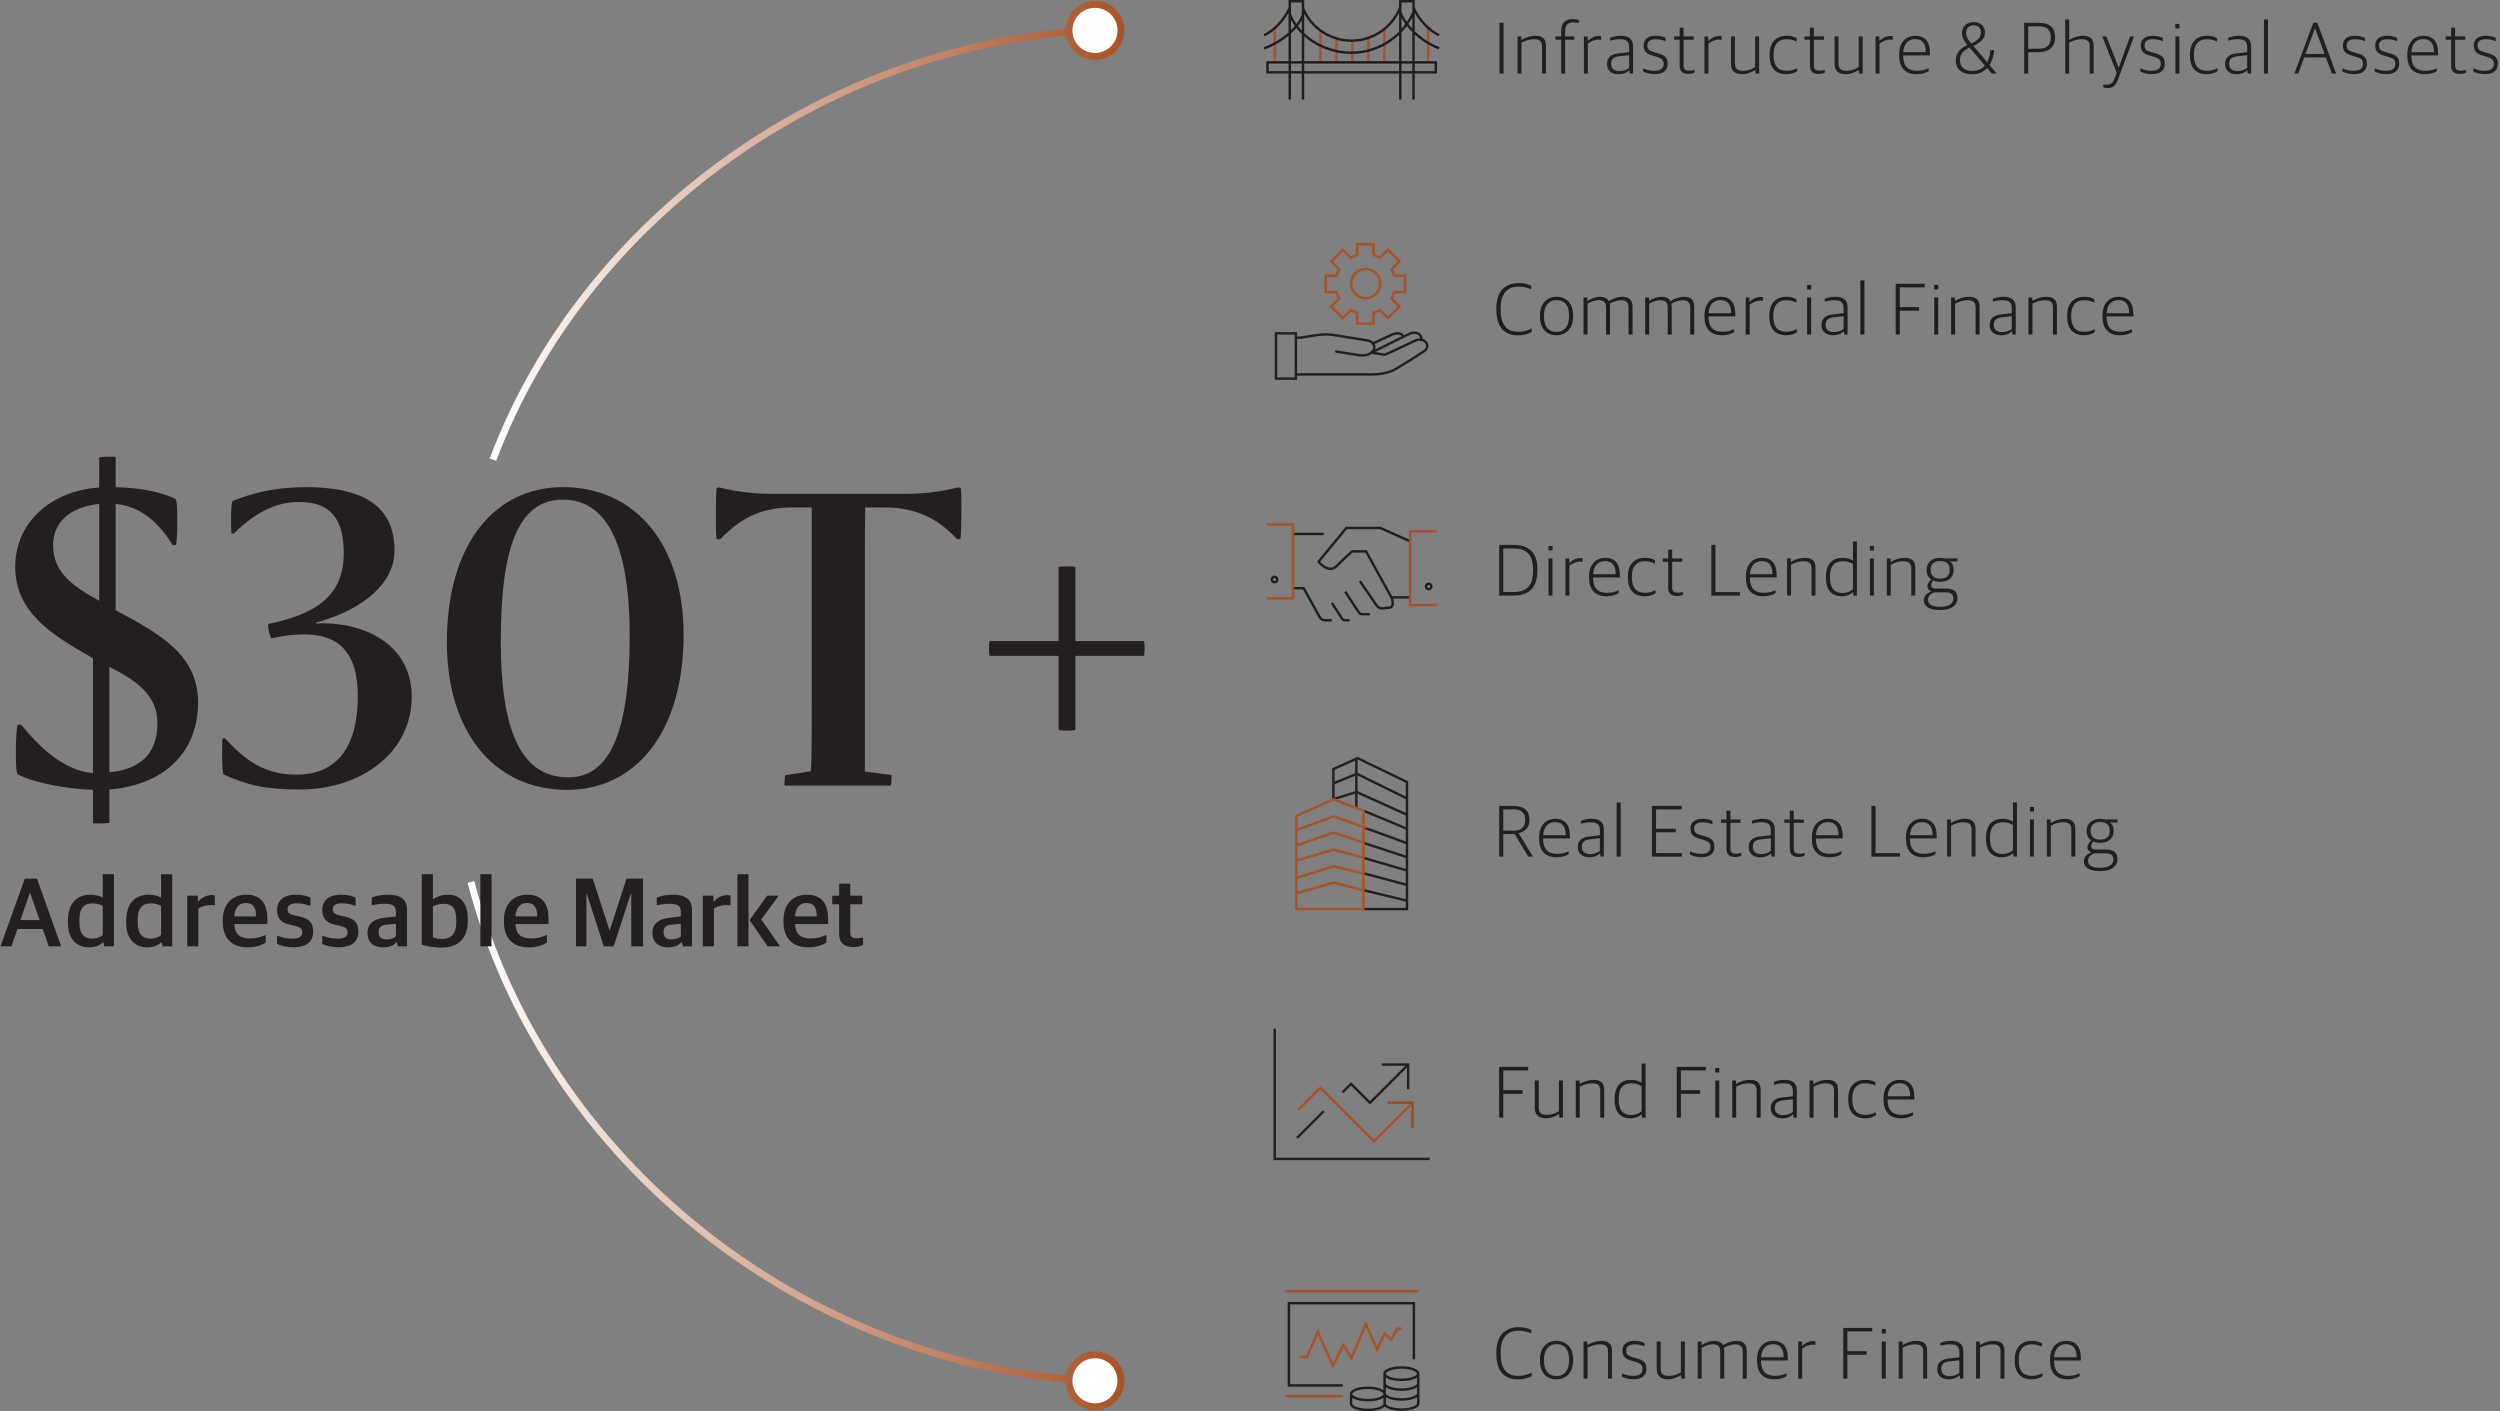 <?xml version="1.0" encoding="UTF-8"?><svg id="Layer_5" xmlns="http://www.w3.org/2000/svg" xmlns:xlink="http://www.w3.org/1999/xlink" viewBox="0 0 1024 578"><rect x="0" y="0" width="1024" height="578" fill="#808080" stroke="none"/><defs><style>.cls-1{fill:url(#linear-gradient-2);}.cls-2,.cls-3,.cls-4,.cls-5,.cls-6,.cls-7,.cls-8,.cls-9{stroke-miterlimit:10;}.cls-2,.cls-3,.cls-4,.cls-5,.cls-6,.cls-7,.cls-8,.cls-9,.cls-10{fill:none;}.cls-2,.cls-6,.cls-9{stroke-linecap:square;}.cls-2,.cls-7{stroke:#a95227;}.cls-11{fill:#fff;}.cls-12{fill:url(#linear-gradient-4);}.cls-3{stroke:url(#linear-gradient-3);}.cls-3,.cls-5{stroke-width:2.83px;}.cls-13{fill:#231f20;}.cls-14{fill:#1f1d1d;}.cls-4{stroke:#1f1d1d;}.cls-5{stroke:url(#linear-gradient);}.cls-6{stroke:#924f2a;}.cls-8,.cls-9,.cls-10{stroke:#231f20;}.cls-10{stroke-linecap:round;stroke-linejoin:round;}</style><linearGradient id="linear-gradient" x1="191.51" y1="463.96" x2="460.57" y2="463.96" gradientUnits="userSpaceOnUse"><stop offset="0" stop-color="#fff"/><stop offset="1" stop-color="#a95227"/></linearGradient><linearGradient id="linear-gradient-2" x1="191.51" y1="565.55" x2="460.57" y2="565.55" xlink:href="#linear-gradient"/><linearGradient id="linear-gradient-3" x1="200.58" y1="99.88" x2="460.57" y2="99.88" gradientUnits="userSpaceOnUse"><stop offset="0" stop-color="#fff"/><stop offset="1" stop-color="#a95227"/></linearGradient><linearGradient id="linear-gradient-4" x1="200.58" y1="12.47" x2="460.57" y2="12.47" xlink:href="#linear-gradient-3"/></defs><path class="cls-5" d="M449.11,565.6c-118.82-5.17-226.54-90.15-256.22-204.35"/><path class="cls-11" d="M448.76,554.92c5.88.14,10.54,5.02,10.39,10.9-.14,5.88-5.02,10.54-10.9,10.39-5.88-.14-10.53-5.02-10.39-10.9s5.02-10.53,10.9-10.39Z"/><path class="cls-1" d="M448.79,553.5c-6.65-.16-12.19,5.13-12.35,11.78-.16,6.65,5.13,12.19,11.78,12.35,6.65.16,12.19-5.13,12.35-11.78.16-6.65-5.13-12.19-11.78-12.35-6.65-.16,6.65.16,0,0ZM448.28,574.8c-5.09-.12-9.13-4.36-9.01-9.45.12-5.09,4.36-9.13,9.45-9.01,5.09.12,9.13,4.36,9.01,9.45-.12,5.09-4.36,9.13-9.45,9.01-5.09-.12,5.09.12,0,0Z"/><path class="cls-3" d="M201.91,188.28C239.42,88.66,340.29,17.12,449.1,12.4"/><path class="cls-11" d="M448.77,23.1c5.88-.15,10.53-5.03,10.38-10.91-.15-5.88-5.03-10.53-10.91-10.38-5.88.15-10.53,5.03-10.38,10.91s5.03,10.53,10.91,10.38Z"/><path class="cls-12" d="M448.8,24.51c-6.65.17-12.2-5.11-12.37-11.76-.17-6.65,5.11-12.2,11.76-12.37,6.65-.17,12.2,5.11,12.37,11.76.17,6.65-5.11,12.2-11.76,12.37-6.65.17,6.65-.17,0,0ZM448.27,3.22c-5.09.13-9.13,4.37-9,9.46.13,5.09,4.37,9.13,9.46,9,5.09-.13,9.13-4.37,9-9.46-.13-5.09-4.37-9.13-9.46-9-5.09.13,5.09-.13,0,0Z"/><path class="cls-13" d="M38.08,337.13v-13.6c-9.44-.32-23.68-2.56-30.88-6.4-1.12-.64-.8-20.32.16-20.32h1.28c8,9.92,18.24,19.04,29.44,19.84v-47.04l-.8-.48c-16.8-9.44-31.04-18.72-31.04-36.96s14.72-31.2,34.4-32.48v-12.32c0-.32,6.72-.48,6.72-.16v12.32c10.72.32,18.24,1.92,24.48,4.8,1.28.64.8,18.88.16,18.88h-1.28c-5.28-8.32-12.16-15.68-23.36-16.8v43.52c17.44,9.44,33.76,17.92,33.76,37.76,0,20.96-14.4,33.92-36.32,35.68v13.6c0,.32-6.72.48-6.72.16ZM40.64,246.09v-39.68c-9.6.96-18.88,5.76-18.88,16.96s8.16,16.8,18.88,22.72ZM44.8,273.13v43.2c11.68-1.12,19.68-6.72,19.68-20.16,0-12-9.44-17.76-19.68-23.04Z"/><path class="cls-13" d="M91.68,317.29c-.96-.32-.8-14.88-.48-14.88h.96c8.96,9.92,17.12,14.88,29.28,14.88,17.44,0,25.12-12.48,25.12-32.16,0-18.4-8.32-25.28-21.92-25.28-2.24,0-4.8.16-7.2.48-2.4.32-4.48.8-6.24,1.12-.48.16-1.92-5.76-1.12-5.92,19.36-4,30.72-11.52,30.72-28.96,0-14.24-5.6-20.96-18.24-20.96-10.24,0-18.4,4.8-26.88,12.96h-.8c-.32,0-.48-13.12.48-13.44,7.68-3.04,17.28-5.6,29.76-5.6,20.32,0,36.48,5.6,36.48,25.92,0,12.96-12,24-32.16,29.6v.32c18.4-.96,39.2,7.68,39.2,30.08s-20.16,37.92-45.76,37.92c-15.36,0-21.92-2.08-31.2-6.08Z"/><path class="cls-13" d="M183.04,263.05c0-40.16,19.52-63.52,47.52-63.52,29.76,0,49.44,23.52,49.44,60.48,0,40.16-19.84,63.52-47.68,63.52-29.76,0-49.28-23.52-49.28-60.48ZM257.92,260.33c0-35.36-8.48-55.68-27.36-55.68s-25.44,21.12-25.44,58.08,8.48,55.68,27.68,55.68c18.08,0,25.12-21.12,25.12-58.08Z"/><path class="cls-13" d="M321.76,317.45c3.52-.48,7.04-.96,10.4-1.6.32-6.24.32-18.24.32-25.12v-82.88h-7.84c-13.44,0-21.6,4.8-29.44,12.8-.32.32-1.76.32-1.76,0-.32-3.04-.32-19.68.16-20.8,0-.16.96-.16,1.12-.16,4.32,1.12,12.64,2.56,19.84,2.56h57.92c7.36,0,15.52-1.44,19.84-2.56.16,0,1.12,0,1.12.16.64,1.12.32,17.76,0,20.8,0,.32-1.44.32-1.6,0-7.2-7.68-16-12.8-29.44-12.8h-8c-.16,6.4-.16,13.92-.16,21.92v86.24c4.32.48,7.2.96,10.88,1.44.16,0,0,4.32-.32,4.32h-43.36c-.32,0,0-4.32.32-4.32Z"/><path class="cls-13" d="M433.6,298.89v-30.24h-28.16c-.48,0-.48-6.08,0-6.08h28.16v-30.24c0-.48,6.88-.48,6.88,0v30.24h28c.48,0,.48,6.08,0,6.08h-28v30.24c0,.48-6.88.48-6.88,0Z"/><path class="cls-13" d="M10.16,359.91h5l9.88,27.72h-5.04l-2.52-7.12H7.16l-2.48,7.12H.2l9.96-27.72ZM8.36,376.87h7.88l-3.92-11.16h-.12l-3.84,11.16Z"/><path class="cls-13" d="M27.8,377.87v-.52c0-7.64,3.88-10.88,9.28-10.88,2.44,0,4.04.64,5,1.2v-9.6h4.6v29.55h-3.92l-.4-1.64h-.2c-1.24,1.24-3.2,2.04-5.88,2.04-4.12,0-8.48-2.6-8.48-10.16ZM42.08,383.03v-11.92c-.76-.64-2.4-1.08-4.24-1.08-3.32,0-5.32,1.72-5.32,6.84v.8c0,5.24,2.16,6.8,5.36,6.8,1.96,0,3.4-.8,4.2-1.44Z"/><path class="cls-13" d="M51.68,377.87v-.52c0-7.64,3.88-10.88,9.28-10.88,2.44,0,4.04.64,5,1.2v-9.6h4.6v29.55h-3.92l-.4-1.64h-.2c-1.24,1.24-3.2,2.04-5.88,2.04-4.12,0-8.48-2.6-8.48-10.16ZM65.96,383.03v-11.92c-.76-.64-2.4-1.08-4.24-1.08-3.32,0-5.32,1.72-5.32,6.84v.8c0,5.24,2.16,6.8,5.36,6.8,1.96,0,3.4-.8,4.2-1.44Z"/><path class="cls-13" d="M76.68,366.87h4.36v2.36h.2c1.16-1.44,3.28-2.6,5.48-2.6.52,0,1.08.08,1.28.2v4c-.52-.08-1.2-.12-1.64-.12-1.92,0-3.76.56-5.12,1.4v15.52h-4.56v-20.76Z"/><path class="cls-13" d="M91.24,377.51v-.56c0-7,4.24-10.48,9.52-10.48,6.08,0,8.76,3.48,8.76,10.08v1.96h-13.56c.28,4.4,2.52,5.88,6.48,5.88,2.68,0,4.56-.6,6.4-1.48v3.16c-1.36.92-3.8,1.96-7.32,1.96-6.84,0-10.28-3.92-10.28-10.52ZM95.96,375.35h8.92c0-3.96-1.44-5.48-4.24-5.48-2.08,0-4.36,1.16-4.68,5.48Z"/><path class="cls-13" d="M113.48,386.59v-3.4c1.72.68,3.32,1.28,6.2,1.28s4.16-.92,4.16-2.52-.8-2.2-3.08-2.72l-1.96-.44c-3.2-.72-5.32-2.28-5.32-6s2.44-6.32,7.68-6.32c2.84,0,4.64.56,5.96,1.2v3.4c-1.16-.48-3.24-1.08-5.56-1.08-2.48,0-3.76.8-3.76,2.4s.84,2.08,2.84,2.56l1.96.44c4.08.92,5.68,2.52,5.68,6.2,0,4.24-2.92,6.4-7.92,6.4-2.72,0-5.16-.48-6.88-1.4Z"/><path class="cls-13" d="M132,386.59v-3.4c1.72.68,3.32,1.28,6.2,1.28s4.16-.92,4.16-2.52-.8-2.2-3.08-2.72l-1.96-.44c-3.2-.72-5.32-2.28-5.32-6s2.44-6.32,7.68-6.32c2.84,0,4.64.56,5.96,1.2v3.4c-1.16-.48-3.24-1.08-5.56-1.08-2.48,0-3.76.8-3.76,2.4s.84,2.08,2.84,2.56l1.96.44c4.08.92,5.68,2.52,5.68,6.2,0,4.24-2.92,6.4-7.92,6.4-2.72,0-5.16-.48-6.88-1.4Z"/><path class="cls-13" d="M150.52,382.11c0-3.8,2.56-5.6,6.68-6.16l4.96-.6v-1.64c0-2.84-1.28-3.52-4.8-3.52-2,0-3.8.32-5.08.6v-3.16c1.92-.76,4.16-1.16,6.88-1.16,4.76,0,7.56,1.88,7.56,6.2v14.96h-3.76l-.4-1.68h-.24c-.96,1.2-2.64,2.08-5.36,2.08-3.76,0-6.44-1.92-6.44-5.92ZM162.16,383.55v-5.2l-3.92.4c-2.12.2-3.16,1.04-3.16,3.12s1.32,2.92,3.24,2.92c1.56,0,3.08-.52,3.84-1.24Z"/><path class="cls-13" d="M172.76,386.91v-28.83h4.56v10.16h.2c1.52-1.04,3.4-1.76,6.16-1.76,3.88,0,7.92,2.36,7.92,10.04v.56c0,7.28-3.72,11.04-10.76,11.04-2.76,0-6.16-.48-8.08-1.2ZM186.88,377.71v-.8c0-5.12-1.72-6.72-5.36-6.72-1.72,0-3.36.64-4.2,1.04v12.76c.8.28,2,.6,3.8.6,3.08,0,5.76-1.44,5.76-6.88Z"/><path class="cls-13" d="M196.76,358.07h4.56v29.55h-4.56v-29.55Z"/><path class="cls-13" d="M206.4,377.51v-.56c0-7,4.24-10.48,9.52-10.48,6.08,0,8.76,3.48,8.76,10.08v1.96h-13.56c.28,4.4,2.52,5.88,6.48,5.88,2.68,0,4.56-.6,6.4-1.48v3.16c-1.36.92-3.8,1.96-7.32,1.96-6.84,0-10.28-3.92-10.28-10.52ZM211.12,375.35h8.92c0-3.96-1.44-5.48-4.24-5.48-2.08,0-4.36,1.16-4.68,5.48Z"/><path class="cls-13" d="M235.92,359.91h6.88l6.84,21.08h.12l6.84-21.08h6.8v27.72h-4.84v-21.64h-.16l-7.04,21.64h-4.04l-7-21.68h-.12v21.68h-4.28v-27.72Z"/><path class="cls-13" d="M267.24,382.11c0-3.8,2.56-5.6,6.68-6.16l4.96-.6v-1.64c0-2.84-1.28-3.52-4.8-3.52-2,0-3.8.32-5.08.6v-3.16c1.92-.76,4.16-1.16,6.88-1.16,4.76,0,7.56,1.88,7.56,6.2v14.96h-3.76l-.4-1.68h-.24c-.96,1.2-2.64,2.08-5.36,2.08-3.76,0-6.44-1.92-6.44-5.92ZM278.87,383.55v-5.2l-3.92.4c-2.12.2-3.16,1.04-3.16,3.12s1.32,2.92,3.24,2.92c1.56,0,3.08-.52,3.84-1.24Z"/><path class="cls-13" d="M287.88,366.87h4.36v2.36h.2c1.16-1.44,3.28-2.6,5.48-2.6.52,0,1.08.08,1.28.2v4c-.52-.08-1.2-.12-1.64-.12-1.92,0-3.76.56-5.12,1.4v15.52h-4.56v-20.76Z"/><path class="cls-13" d="M302.03,358.07h4.56v29.55h-4.56v-29.55ZM307.03,376.87l7.16-10h4.76l-7.12,9.72,7.68,11.04h-5.08l-7.4-10.76Z"/><path class="cls-13" d="M320.91,377.51v-.56c0-7,4.24-10.48,9.52-10.48,6.08,0,8.76,3.48,8.76,10.08v1.96h-13.56c.28,4.4,2.52,5.88,6.48,5.88,2.68,0,4.56-.6,6.4-1.48v3.16c-1.36.92-3.8,1.96-7.32,1.96-6.84,0-10.28-3.92-10.28-10.52ZM325.63,375.35h8.92c0-3.96-1.44-5.48-4.24-5.48-2.08,0-4.36,1.16-4.68,5.48Z"/><path class="cls-13" d="M343.71,382.55v-12.16h-2.84v-3.52h2.84v-4.92h4.56v4.92h4.92v3.52h-4.92v11.48c0,1.8.64,2.44,2.8,2.44.8,0,1.68-.12,2.44-.28v3c-.84.44-1.92.88-3.88.88-3.56,0-5.92-1.44-5.92-5.36Z"/><path class="cls-7" d="M584.97,24.94v-13.53M522.14,24.94v-13.47M567.03,24.94v-13.15M540.85,24.94v-12.61M547.39,24.94v-10.12M560.49,24.94v-10.35M553.94,24.94v-8.21"/><path class="cls-4" d="M528.17,3.3c-1.75,4.36-6.47,9.55-10.4,11.07M579.08,3.3c1.75,4.36,6.47,9.55,10.4,11.07M573.56,4.96c2.15,6,8.91,12.27,15.92,14.8M517.75,19.8c7.18-2.55,14.43-8.42,16.14-14.39M533.71,3.35c3.13,7.8,10.96,13.31,19.92,13.31s16.91-5.72,19.92-13.75M528.17,5.42c3.17,8.83,13.44,16.19,25.47,16.19s21.86-7.93,25.45-16.94M528.29,40.78V.5h5.42v40.28M573.56,40.78V.5h5.42v40.28M588.1,29.63h-68.93v-4.09h68.93v4.09Z"/><path class="cls-13" d="M614.18,9.34h1.68v20.79h-1.68V9.34Z"/><path class="cls-13" d="M621.59,14.92h1.56v1.41h.09c1.62-1.05,3.66-1.68,5.58-1.68,2.91,0,4.41,1.17,4.41,4.08v11.4h-1.62v-11.07c0-2.16-.93-3-3.45-3-1.65,0-3.42.57-4.95,1.41v12.66h-1.62v-15.21Z"/><path class="cls-13" d="M639.47,16.27h-2.37v-1.35h2.37v-2.37c0-3.3,1.92-4.74,4.65-4.74,1.17,0,1.98.21,2.55.48v1.17c-.51-.15-1.26-.3-2.28-.3-2.01,0-3.3.99-3.3,3.51v2.25h3.72v1.35h-3.72v13.86h-1.62v-13.86Z"/><path class="cls-13" d="M648.77,14.92h1.56v1.8h.09c.93-.99,2.61-1.98,4.5-1.98.33,0,.72.03.9.09v1.47c-.33-.06-.75-.09-1.02-.09-1.71,0-3.33.75-4.41,1.71v12.21h-1.62v-15.21Z"/><path class="cls-13" d="M658.22,26.23c0-2.61,1.62-4.02,4.59-4.35l4.47-.51v-1.98c0-2.55-1.17-3.33-3.9-3.33-1.5,0-2.76.27-3.84.6v-1.2c1.32-.51,2.73-.81,4.44-.81,3.15,0,4.92,1.32,4.92,4.38v11.1h-1.35l-.15-1.32h-.09c-.75.78-2.16,1.59-4.38,1.59-2.79,0-4.71-1.5-4.71-4.17ZM667.28,27.76v-5.16l-4.05.45c-2.28.24-3.33,1.17-3.33,3.12s1.32,2.94,3.42,2.94c1.74,0,3.18-.63,3.96-1.35Z"/><path class="cls-13" d="M673.04,29.29v-1.32c1.23.54,2.46,1.02,4.62,1.02,2.76,0,3.78-1.14,3.78-2.76,0-1.74-.81-2.37-2.97-3l-1.65-.48c-2.25-.63-3.6-1.62-3.6-4.08s1.62-4.02,4.95-4.02c1.95,0,3.24.45,4.08.9v1.35c-.93-.45-2.43-.84-3.99-.84-2.34,0-3.51.9-3.51,2.49s.72,2.22,2.61,2.76l1.68.48c2.76.78,4.02,1.68,4.02,4.32s-1.74,4.26-5.22,4.26c-2.04,0-3.66-.45-4.8-1.08Z"/><path class="cls-13" d="M687.98,26.95v-10.68h-2.25v-1.35h2.25v-3.6h1.62v3.6h4.14v1.35h-4.14v10.44c0,1.56.54,2.22,2.43,2.22.66,0,1.41-.12,2.04-.3v1.11c-.54.27-1.29.54-2.46.54-2.31,0-3.63-.99-3.63-3.33Z"/><path class="cls-13" d="M698.15,14.92h1.56v1.8h.09c.93-.99,2.61-1.98,4.5-1.98.33,0,.72.03.9.09v1.47c-.33-.06-.75-.09-1.02-.09-1.71,0-3.33.75-4.41,1.71v12.21h-1.62v-15.21Z"/><path class="cls-13" d="M709.01,26.14v-11.22h1.62v10.98c0,2.25.99,3.09,3.42,3.09,1.68,0,3.36-.57,4.86-1.47v-12.6h1.62v15.21h-1.41l-.15-1.41h-.09c-1.62,1.02-3.48,1.68-5.28,1.68-2.91,0-4.59-1.35-4.59-4.26Z"/><path class="cls-13" d="M724.82,22.75v-.39c0-5.37,3.03-7.71,6.93-7.71,1.95,0,3.12.36,4.2,1.02v1.38c-1.29-.63-2.34-.99-4.32-.99-2.97,0-5.16,1.92-5.16,6.06v.6c0,4.08,1.71,6.27,5.37,6.27,2.13,0,3.45-.66,4.29-1.14v1.32c-.99.63-2.25,1.23-4.47,1.23-4.44,0-6.84-2.76-6.84-7.65Z"/><path class="cls-13" d="M741.35,26.95v-10.68h-2.25v-1.35h2.25v-3.6h1.62v3.6h4.14v1.35h-4.14v10.44c0,1.56.54,2.22,2.43,2.22.66,0,1.41-.12,2.04-.3v1.11c-.54.27-1.29.54-2.46.54-2.31,0-3.63-.99-3.63-3.33Z"/><path class="cls-13" d="M751.42,26.14v-11.22h1.62v10.98c0,2.25.99,3.09,3.42,3.09,1.68,0,3.36-.57,4.86-1.47v-12.6h1.62v15.21h-1.41l-.15-1.41h-.09c-1.62,1.02-3.48,1.68-5.28,1.68-2.91,0-4.59-1.35-4.59-4.26Z"/><path class="cls-13" d="M768.23,14.92h1.56v1.8h.09c.93-.99,2.61-1.98,4.5-1.98.33,0,.72.03.9.09v1.47c-.33-.06-.75-.09-1.02-.09-1.71,0-3.33.75-4.41,1.71v12.21h-1.62v-15.21Z"/><path class="cls-13" d="M777.88,22.72v-.36c0-5.28,3.03-7.71,6.6-7.71,4.14,0,6.03,2.55,6.03,7.11v.93h-10.98c0,4.38,1.92,6.3,5.76,6.3,2.04,0,3.48-.48,4.71-1.08v1.23c-.93.6-2.61,1.26-4.95,1.26-4.77,0-7.17-2.79-7.17-7.68ZM779.56,21.37h9.24c0-3.57-1.41-5.37-4.38-5.37-2.4,0-4.62,1.5-4.86,5.37Z"/><path class="cls-13" d="M801.07,24.67c0-3.15,1.98-4.86,4.77-6.24l-.3-.36c-1.17-1.44-1.92-2.88-1.92-4.44,0-3.27,2.43-4.59,4.86-4.59,2.61,0,4.59,1.62,4.59,4.26,0,2.91-2.46,4.38-4.77,5.52l5.64,6.66c.75-1.38,1.2-3.09,1.35-4.95h1.56c-.21,2.25-.84,4.38-1.95,6.09l2.97,3.51h-2.04l-1.92-2.25c-1.47,1.59-3.48,2.55-6.06,2.55-4.17,0-6.81-2.01-6.78-5.76ZM813.01,26.83l-6.3-7.38c-2.19,1.14-3.9,2.43-3.9,5.07-.03,2.76,1.74,4.53,5.04,4.53,2.25,0,3.96-.84,5.16-2.22ZM806.89,17.11l.6.72c1.89-.96,3.9-2.13,3.9-4.47,0-1.86-1.23-2.97-2.91-2.97s-3.15.87-3.15,3.15c0,1.26.6,2.46,1.56,3.57Z"/><path class="cls-13" d="M829.09,9.34h5.76c4.92,0,6.93,2.19,6.93,5.97s-2.46,6.06-6.57,6.06h-4.44v8.76h-1.68V9.34ZM834.88,19.96c3.57,0,5.1-1.56,5.1-4.53,0-3.12-1.29-4.65-5.28-4.65h-3.93v9.18h4.11Z"/><path class="cls-13" d="M845.92,7.96h1.62v8.34h.12c1.56-1.02,3.57-1.65,5.49-1.65,2.91,0,4.41,1.17,4.41,4.08v11.4h-1.62v-11.07c0-2.16-.93-3-3.45-3-1.65,0-3.42.57-4.95,1.41v12.66h-1.62V7.96Z"/><path class="cls-13" d="M861.49,35.71v-1.17c.42.09.99.15,1.56.15,1.59,0,2.4-.81,3.03-2.43l.93-2.46-5.94-14.88h1.71l5.01,12.75h.06l4.65-12.75h1.59l-6.51,17.55c-.87,2.37-1.89,3.6-4.29,3.6-.66,0-1.38-.15-1.8-.36Z"/><path class="cls-13" d="M876.67,29.29v-1.32c1.23.54,2.46,1.02,4.62,1.02,2.76,0,3.78-1.14,3.78-2.76,0-1.74-.81-2.37-2.97-3l-1.65-.48c-2.25-.63-3.6-1.62-3.6-4.08s1.62-4.02,4.95-4.02c1.95,0,3.24.45,4.08.9v1.35c-.93-.45-2.43-.84-3.99-.84-2.34,0-3.51.9-3.51,2.49s.72,2.22,2.61,2.76l1.68.48c2.76.78,4.02,1.68,4.02,4.32s-1.74,4.26-5.22,4.26c-2.04,0-3.66-.45-4.8-1.08Z"/><path class="cls-13" d="M891.01,9.79h1.68v1.86h-1.68v-1.86ZM891.04,14.92h1.62v15.21h-1.62v-15.21Z"/><path class="cls-13" d="M896.98,22.75v-.39c0-5.37,3.03-7.71,6.93-7.71,1.95,0,3.12.36,4.2,1.02v1.38c-1.29-.63-2.34-.99-4.32-.99-2.97,0-5.16,1.92-5.16,6.06v.6c0,4.08,1.71,6.27,5.37,6.27,2.13,0,3.45-.66,4.29-1.14v1.32c-.99.63-2.25,1.23-4.47,1.23-4.44,0-6.84-2.76-6.84-7.65Z"/><path class="cls-13" d="M911.38,26.23c0-2.61,1.62-4.02,4.59-4.35l4.47-.51v-1.98c0-2.55-1.17-3.33-3.9-3.33-1.5,0-2.76.27-3.84.6v-1.2c1.32-.51,2.73-.81,4.44-.81,3.15,0,4.92,1.32,4.92,4.38v11.1h-1.35l-.15-1.32h-.09c-.75.78-2.16,1.59-4.38,1.59-2.79,0-4.71-1.5-4.71-4.17ZM920.44,27.76v-5.16l-4.05.45c-2.28.24-3.33,1.17-3.33,3.12s1.32,2.94,3.42,2.94c1.74,0,3.18-.63,3.96-1.35Z"/><path class="cls-13" d="M927.31,7.96h1.65v22.17h-1.65V7.96Z"/><path class="cls-13" d="M947.53,9.34h1.65l7.71,20.79h-1.77l-2.43-6.6h-8.88l-2.43,6.6h-1.62l7.77-20.79ZM944.32,22.09h7.83l-3.87-10.47h-.06l-3.9,10.47Z"/><path class="cls-13" d="M959.47,29.29v-1.32c1.23.54,2.46,1.02,4.62,1.02,2.76,0,3.78-1.14,3.78-2.76,0-1.74-.81-2.37-2.97-3l-1.65-.48c-2.25-.63-3.6-1.62-3.6-4.08s1.62-4.02,4.95-4.02c1.95,0,3.24.45,4.08.9v1.35c-.93-.45-2.43-.84-3.99-.84-2.34,0-3.51.9-3.51,2.49s.72,2.22,2.61,2.76l1.68.48c2.76.78,4.02,1.68,4.02,4.32s-1.74,4.26-5.22,4.26c-2.04,0-3.66-.45-4.8-1.08Z"/><path class="cls-13" d="M972.7,29.29v-1.32c1.23.54,2.46,1.02,4.62,1.02,2.76,0,3.78-1.14,3.78-2.76,0-1.74-.81-2.37-2.97-3l-1.65-.48c-2.25-.63-3.6-1.62-3.6-4.08s1.62-4.02,4.95-4.02c1.95,0,3.24.45,4.08.9v1.35c-.93-.45-2.43-.84-3.99-.84-2.34,0-3.51.9-3.51,2.49s.72,2.22,2.61,2.76l1.68.48c2.76.78,4.02,1.68,4.02,4.32s-1.74,4.26-5.22,4.26c-2.04,0-3.66-.45-4.8-1.08Z"/><path class="cls-13" d="M986.02,22.72v-.36c0-5.28,3.03-7.71,6.6-7.71,4.14,0,6.03,2.55,6.03,7.11v.93h-10.98c0,4.38,1.92,6.3,5.76,6.3,2.04,0,3.48-.48,4.71-1.08v1.23c-.93.6-2.61,1.26-4.95,1.26-4.77,0-7.17-2.79-7.17-7.68ZM987.7,21.37h9.24c0-3.57-1.41-5.37-4.38-5.37-2.4,0-4.62,1.5-4.86,5.37Z"/><path class="cls-13" d="M1003.99,26.95v-10.68h-2.25v-1.35h2.25v-3.6h1.62v3.6h4.14v1.35h-4.14v10.44c0,1.56.54,2.22,2.43,2.22.66,0,1.41-.12,2.04-.3v1.11c-.54.27-1.29.54-2.46.54-2.31,0-3.63-.99-3.63-3.33Z"/><path class="cls-13" d="M1013.08,29.29v-1.32c1.23.54,2.46,1.02,4.62,1.02,2.76,0,3.78-1.14,3.78-2.76,0-1.74-.81-2.37-2.97-3l-1.65-.48c-2.25-.63-3.6-1.62-3.6-4.08s1.62-4.02,4.95-4.02c1.95,0,3.24.45,4.08.9v1.35c-.93-.45-2.43-.84-3.99-.84-2.34,0-3.51.9-3.51,2.49s.72,2.22,2.61,2.76l1.68.48c2.76.78,4.02,1.68,4.02,4.32s-1.74,4.26-5.22,4.26c-2.04,0-3.66-.45-4.8-1.08Z"/><path class="cls-13" d="M614.06,223.17h5.76c6.51,0,9.9,3.18,9.9,9.99v.48c0,6.75-3.12,10.32-9.87,10.32h-5.79v-20.79ZM619.88,242.49c5.52,0,8.04-2.61,8.04-8.61v-.72c0-6.18-2.82-8.52-8.25-8.52h-3.93v17.85h4.14Z"/><path class="cls-13" d="M634.25,223.62h1.68v1.86h-1.68v-1.86ZM634.28,228.75h1.62v15.21h-1.62v-15.21Z"/><path class="cls-13" d="M641.21,228.75h1.56v1.8h.09c.93-.99,2.61-1.98,4.5-1.98.33,0,.72.03.9.09v1.47c-.33-.06-.75-.09-1.02-.09-1.71,0-3.33.75-4.41,1.71v12.21h-1.62v-15.21Z"/><path class="cls-13" d="M650.87,236.55v-.36c0-5.28,3.03-7.71,6.6-7.71,4.14,0,6.03,2.55,6.03,7.11v.93h-10.98c0,4.38,1.92,6.3,5.76,6.3,2.04,0,3.48-.48,4.71-1.08v1.23c-.93.6-2.61,1.26-4.95,1.26-4.77,0-7.17-2.79-7.17-7.68ZM652.55,235.2h9.24c0-3.57-1.41-5.37-4.38-5.37-2.4,0-4.62,1.5-4.86,5.37Z"/><path class="cls-13" d="M666.77,236.58v-.39c0-5.37,3.03-7.71,6.93-7.71,1.95,0,3.12.36,4.2,1.02v1.38c-1.29-.63-2.34-.99-4.32-.99-2.97,0-5.16,1.92-5.16,6.06v.6c0,4.08,1.71,6.27,5.37,6.27,2.13,0,3.45-.66,4.29-1.14v1.32c-.99.63-2.25,1.23-4.47,1.23-4.44,0-6.84-2.76-6.84-7.65Z"/><path class="cls-13" d="M683.3,240.78v-10.68h-2.25v-1.35h2.25v-3.6h1.62v3.6h4.14v1.35h-4.14v10.44c0,1.56.54,2.22,2.43,2.22.66,0,1.41-.12,2.04-.3v1.11c-.54.27-1.29.54-2.46.54-2.31,0-3.63-.99-3.63-3.33Z"/><path class="cls-13" d="M700.97,223.17h1.68v19.35h10.02v1.44h-11.7v-20.79Z"/><path class="cls-13" d="M715.1,236.55v-.36c0-5.28,3.03-7.71,6.6-7.71,4.14,0,6.03,2.55,6.03,7.11v.93h-10.98c0,4.38,1.92,6.3,5.76,6.3,2.04,0,3.48-.48,4.71-1.08v1.23c-.93.6-2.61,1.26-4.95,1.26-4.77,0-7.17-2.79-7.17-7.68ZM716.78,235.2h9.24c0-3.57-1.41-5.37-4.38-5.37-2.4,0-4.62,1.5-4.86,5.37Z"/><path class="cls-13" d="M731.99,228.75h1.56v1.41h.09c1.62-1.05,3.66-1.68,5.58-1.68,2.91,0,4.41,1.17,4.41,4.08v11.4h-1.62v-11.07c0-2.16-.93-3-3.45-3-1.65,0-3.42.57-4.95,1.41v12.66h-1.62v-15.21Z"/><path class="cls-13" d="M747.89,236.64v-.33c0-5.49,2.85-7.83,6.78-7.83,2.01,0,3.36.57,4.29,1.17v-7.86h1.62v22.17h-1.38l-.15-1.35h-.09c-1.08.93-2.58,1.62-4.8,1.62-3.21,0-6.27-1.95-6.27-7.59ZM758.96,241.35v-10.29c-.87-.69-2.34-1.17-4.08-1.17-3.21,0-5.31,1.68-5.31,6.21v.48c0,4.65,2.07,6.3,5.07,6.3,1.98,0,3.36-.72,4.32-1.53Z"/><path class="cls-13" d="M765.89,223.62h1.68v1.86h-1.68v-1.86ZM765.92,228.75h1.62v15.21h-1.62v-15.21Z"/><path class="cls-13" d="M772.85,228.75h1.56v1.41h.09c1.62-1.05,3.66-1.68,5.58-1.68,2.91,0,4.41,1.17,4.41,4.08v11.4h-1.62v-11.07c0-2.16-.93-3-3.45-3-1.65,0-3.42.57-4.95,1.41v12.66h-1.62v-15.21Z"/><path class="cls-13" d="M788,245.91c0-1.83,1.35-3.03,3.03-3.66v-.09c-.84-.21-1.56-.96-1.56-2.04,0-.96.57-1.95,1.59-2.76-1.17-.78-1.92-2.04-1.92-3.78v-.27c0-3.03,2.34-4.83,5.58-4.83.72,0,1.38.09,2.01.24h5.07v1.26h-3.12c.99.72,1.53,1.8,1.53,3.27v.27c0,3.15-2.37,4.8-5.52,4.8-1.02,0-1.95-.18-2.76-.51-.51.42-.9,1.05-.9,1.74,0,.93.57,1.5,1.68,1.5h4.38c2.7,0,4.71,1.02,4.71,3.93,0,2.61-2.07,4.92-7.17,4.92-4.68,0-6.63-1.74-6.63-3.99ZM800.09,245.22c0-1.95-1.11-2.61-3.24-2.61h-4.5c-1.5.51-2.64,1.5-2.64,3.09s1.29,2.85,4.86,2.85c4.05,0,5.52-1.5,5.52-3.33ZM798.59,233.58v-.36c0-2.37-1.56-3.45-3.9-3.45s-3.9,1.23-3.9,3.42v.36c0,2.31,1.59,3.48,3.9,3.48s3.9-1.17,3.9-3.45Z"/><path class="cls-4" d="M523.15,237.36c0,.61-.49,1.11-1.11,1.11s-1.1-.5-1.1-1.11.49-1.1,1.1-1.1,1.11.49,1.11,1.1Z"/><path class="cls-4" d="M584.08,240.21c0,.61.49,1.11,1.11,1.11s1.1-.5,1.1-1.11-.49-1.1-1.1-1.1-1.11.49-1.11,1.1Z"/><path class="cls-4" d="M577.43,244.67h-7.54M577.43,221.65l-12.04-5.4h-13.93l-11.36,13.8c1.24,1.63,4.7,4.5,7.28,1.89,2.57-2.62,6.48-6.1,6.48-6.1h5.68l9.93,18.04c1.15,1.83,1.69,4.8-.36,5-3.43.34-4.08.84-5.59-1.38-1.51-2.22-6.48-9.46-6.48-9.46M550.99,242.34l5.15,7.85c.71,1.13.98,1.39,1.86,1.39h3.1M545.52,246.93l3.73,5.75c.71,1.13.98,1.4,1.86,1.4h1.68M529.64,240.92h4.35c3.11,5.58,5.5,9.85,5.94,10.72s.98,2.44,3.01,2.44h2.57M529.64,218.72h12.54"/><path class="cls-7" d="M588.46,217.63h-10.87v30.25h10.87M518.77,214.85h10.87v30.25h-10.87"/><path class="cls-4" d="M567.13,571.26v3.59c0,1.39,3.08,2.52,6.89,2.52s6.89-1.13,6.89-2.52v-4.17M567.13,566.66v4.03c0,1.39,3.08,2.52,6.89,2.52s6.89-1.13,6.89-2.52v-3.69M553.4,570.97v4.01c0,1.39,3.08,2.52,6.89,2.52s6.89-1.13,6.89-2.52v-4.01M567.17,570.97c0,1.39-3.08,2.52-6.89,2.52s-6.89-1.13-6.89-2.52,3.08-2.52,6.89-2.52,6.89,1.13,6.89,2.52ZM567.13,562.94v3.72c0,1.39,3.08,2.52,6.89,2.52s6.89-1.13,6.89-2.52v-4.01M580.9,562.65c0,1.39-3.08,2.52-6.89,2.52s-6.89-1.13-6.89-2.52,3.08-2.52,6.89-2.52,6.89,1.13,6.89,2.52Z"/><polyline class="cls-7" points="532.33 555.76 535.33 555.76 539.8 545.56 545.99 559.39 550.28 550.9 553.56 556.26 559.45 542.32 564.06 552.7 567.18 546.16 569.85 548.76 572.41 544.18 574.21 544.18"/><polyline class="cls-4" points="549.98 567.47 527.95 567.47 527.95 533.78 579.12 533.78 579.12 556.81"/><path class="cls-7" d="M526.23,571.88h23.61M526.26,528.85h54.75"/><path class="cls-13" d="M612.89,554.53v-.54c0-7.14,3.75-10.38,9.24-10.38,2.34,0,3.84.48,5.07,1.14v1.44c-1.47-.66-2.97-1.14-5.16-1.14-4.5,0-7.35,2.73-7.35,8.67v.81c0,5.82,2.16,9.03,7.23,9.03,2.67,0,4.17-.72,5.46-1.38v1.47c-1.23.69-2.97,1.35-5.67,1.35-5.7,0-8.82-3.6-8.82-10.47Z"/><path class="cls-13" d="M630.77,557.35v-.42c0-4.98,2.85-7.71,6.78-7.71s6.81,2.64,6.81,7.62v.39c0,4.98-2.88,7.74-6.84,7.74s-6.75-2.64-6.75-7.62ZM642.68,557.38v-.6c0-4.5-2.22-6.21-5.16-6.21s-5.1,2.16-5.1,6.21v.63c0,4.44,2.22,6.21,5.16,6.21s5.1-2.1,5.1-6.24Z"/><path class="cls-13" d="M648.62,549.49h1.56v1.41h.09c1.62-1.05,3.66-1.68,5.58-1.68,2.91,0,4.41,1.17,4.41,4.08v11.4h-1.62v-11.07c0-2.16-.93-3-3.45-3-1.65,0-3.42.57-4.95,1.41v12.66h-1.62v-15.21Z"/><path class="cls-13" d="M664.37,563.86v-1.32c1.23.54,2.46,1.02,4.62,1.02,2.76,0,3.78-1.14,3.78-2.76,0-1.74-.81-2.37-2.97-3l-1.65-.48c-2.25-.63-3.6-1.62-3.6-4.08s1.62-4.02,4.95-4.02c1.95,0,3.24.45,4.08.9v1.35c-.93-.45-2.43-.84-3.99-.84-2.34,0-3.51.9-3.51,2.49s.72,2.22,2.61,2.76l1.68.48c2.76.78,4.02,1.68,4.02,4.32s-1.74,4.26-5.22,4.26c-2.04,0-3.66-.45-4.8-1.08Z"/><path class="cls-13" d="M678.59,560.71v-11.22h1.62v10.98c0,2.25.99,3.09,3.42,3.09,1.68,0,3.36-.57,4.86-1.47v-12.6h1.62v15.21h-1.41l-.15-1.41h-.09c-1.62,1.02-3.48,1.68-5.28,1.68-2.91,0-4.59-1.35-4.59-4.26Z"/><path class="cls-13" d="M695.39,549.49h1.56v1.41h.09c1.62-1.02,3.36-1.68,5.07-1.68s3,.57,3.63,1.74h.09c1.95-1.2,3.75-1.74,5.46-1.74,2.55,0,4.17,1.17,4.17,4.08v11.4h-1.62v-11.07c0-2.16-1.02-3-3.15-3-1.38,0-2.88.48-4.59,1.41.09.39.15.78.15,1.26v11.4h-1.65v-11.07c0-2.16-.93-3-3.06-3-1.5,0-3,.54-4.53,1.41v12.66h-1.62v-15.21Z"/><path class="cls-13" d="M719.66,557.29v-.36c0-5.28,3.03-7.71,6.6-7.71,4.14,0,6.03,2.55,6.03,7.11v.93h-10.98c0,4.38,1.92,6.3,5.76,6.3,2.04,0,3.48-.48,4.71-1.08v1.23c-.93.6-2.61,1.26-4.95,1.26-4.77,0-7.17-2.79-7.17-7.68ZM721.34,555.94h9.24c0-3.57-1.41-5.37-4.38-5.37-2.4,0-4.62,1.5-4.86,5.37Z"/><path class="cls-13" d="M736.55,549.49h1.56v1.8h.09c.93-.99,2.61-1.98,4.5-1.98.33,0,.72.03.9.09v1.47c-.33-.06-.75-.09-1.02-.09-1.71,0-3.33.75-4.41,1.71v12.21h-1.62v-15.21Z"/><path class="cls-13" d="M755,543.91h11.88v1.44h-10.2v8.1h7.89v1.47h-7.89v9.78h-1.68v-20.79Z"/><path class="cls-13" d="M770.75,544.36h1.68v1.86h-1.68v-1.86ZM770.78,549.49h1.62v15.21h-1.62v-15.21Z"/><path class="cls-13" d="M777.71,549.49h1.56v1.41h.09c1.62-1.05,3.66-1.68,5.58-1.68,2.91,0,4.41,1.17,4.41,4.08v11.4h-1.62v-11.07c0-2.16-.93-3-3.45-3-1.65,0-3.42.57-4.95,1.41v12.66h-1.62v-15.21Z"/><path class="cls-13" d="M793.49,560.8c0-2.61,1.62-4.02,4.59-4.35l4.47-.51v-1.98c0-2.55-1.17-3.33-3.9-3.33-1.5,0-2.76.27-3.84.6v-1.2c1.32-.51,2.73-.81,4.44-.81,3.15,0,4.92,1.32,4.92,4.38v11.1h-1.35l-.15-1.32h-.09c-.75.78-2.16,1.59-4.38,1.59-2.79,0-4.71-1.5-4.71-4.17ZM802.54,562.33v-5.16l-4.05.45c-2.28.24-3.33,1.17-3.33,3.12s1.32,2.94,3.42,2.94c1.74,0,3.18-.63,3.96-1.35Z"/><path class="cls-13" d="M809.39,549.49h1.56v1.41h.09c1.62-1.05,3.66-1.68,5.58-1.68,2.91,0,4.41,1.17,4.41,4.08v11.4h-1.62v-11.07c0-2.16-.93-3-3.45-3-1.65,0-3.42.57-4.95,1.41v12.66h-1.62v-15.21Z"/><path class="cls-13" d="M825.23,557.32v-.39c0-5.37,3.03-7.71,6.93-7.71,1.95,0,3.12.36,4.2,1.02v1.38c-1.29-.63-2.34-.99-4.32-.99-2.97,0-5.16,1.92-5.16,6.06v.6c0,4.08,1.71,6.27,5.37,6.27,2.13,0,3.45-.66,4.29-1.14v1.32c-.99.63-2.25,1.23-4.47,1.23-4.44,0-6.84-2.76-6.84-7.65Z"/><path class="cls-13" d="M839.68,557.29v-.36c0-5.28,3.03-7.71,6.6-7.71,4.14,0,6.03,2.55,6.03,7.11v.93h-10.98c0,4.38,1.92,6.3,5.76,6.3,2.04,0,3.48-.48,4.71-1.08v1.23c-.93.6-2.61,1.26-4.95,1.26-4.77,0-7.17-2.79-7.17-7.68ZM841.36,555.94h9.24c0-3.57-1.41-5.37-4.38-5.37-2.4,0-4.62,1.5-4.86,5.37Z"/><path class="cls-14" d="M614.06,437h11.88v1.44h-10.2v8.1h7.89v1.47h-7.89v9.78h-1.68v-20.79Z"/><path class="cls-14" d="M628.64,453.79v-11.22h1.62v10.98c0,2.25.99,3.09,3.42,3.09,1.68,0,3.36-.57,4.86-1.47v-12.6h1.62v15.21h-1.41l-.15-1.41h-.09c-1.62,1.02-3.48,1.68-5.28,1.68-2.91,0-4.59-1.35-4.59-4.26Z"/><path class="cls-14" d="M645.44,442.58h1.56v1.41h.09c1.62-1.05,3.66-1.68,5.58-1.68,2.91,0,4.41,1.17,4.41,4.08v11.4h-1.62v-11.07c0-2.16-.93-3-3.45-3-1.65,0-3.42.57-4.95,1.41v12.66h-1.62v-15.21Z"/><path class="cls-14" d="M661.34,450.47v-.33c0-5.49,2.85-7.83,6.78-7.83,2.01,0,3.36.57,4.29,1.17v-7.86h1.62v22.17h-1.38l-.15-1.35h-.09c-1.08.93-2.58,1.62-4.8,1.62-3.21,0-6.27-1.95-6.27-7.59ZM672.41,455.17v-10.29c-.87-.69-2.34-1.17-4.08-1.17-3.21,0-5.31,1.68-5.31,6.21v.48c0,4.65,2.07,6.3,5.07,6.3,1.98,0,3.36-.72,4.32-1.53Z"/><path class="cls-14" d="M686.81,437h11.88v1.44h-10.2v8.1h7.89v1.47h-7.89v9.78h-1.68v-20.79Z"/><path class="cls-14" d="M702.56,437.45h1.68v1.86h-1.68v-1.86ZM702.59,442.58h1.62v15.21h-1.62v-15.21Z"/><path class="cls-14" d="M709.52,442.58h1.56v1.41h.09c1.62-1.05,3.66-1.68,5.58-1.68,2.91,0,4.41,1.17,4.41,4.08v11.4h-1.62v-11.07c0-2.16-.93-3-3.45-3-1.65,0-3.42.57-4.95,1.41v12.66h-1.62v-15.21Z"/><path class="cls-14" d="M725.3,453.89c0-2.61,1.62-4.02,4.59-4.35l4.47-.51v-1.98c0-2.55-1.17-3.33-3.9-3.33-1.5,0-2.76.27-3.84.6v-1.2c1.32-.51,2.73-.81,4.44-.81,3.15,0,4.92,1.32,4.92,4.38v11.1h-1.35l-.15-1.32h-.09c-.75.78-2.16,1.59-4.38,1.59-2.79,0-4.71-1.5-4.71-4.17ZM734.36,455.42v-5.16l-4.05.45c-2.28.24-3.33,1.17-3.33,3.12s1.32,2.94,3.42,2.94c1.74,0,3.18-.63,3.96-1.35Z"/><path class="cls-14" d="M741.2,442.58h1.56v1.41h.09c1.62-1.05,3.66-1.68,5.58-1.68,2.91,0,4.41,1.17,4.41,4.08v11.4h-1.62v-11.07c0-2.16-.93-3-3.45-3-1.65,0-3.42.57-4.95,1.41v12.66h-1.62v-15.21Z"/><path class="cls-14" d="M757.04,450.41v-.39c0-5.37,3.03-7.71,6.93-7.71,1.95,0,3.12.36,4.2,1.02v1.38c-1.29-.63-2.34-.99-4.32-.99-2.97,0-5.16,1.92-5.16,6.06v.6c0,4.08,1.71,6.27,5.37,6.27,2.13,0,3.45-.66,4.29-1.14v1.32c-.99.63-2.25,1.23-4.47,1.23-4.44,0-6.84-2.76-6.84-7.65Z"/><path class="cls-14" d="M771.5,450.38v-.36c0-5.28,3.03-7.71,6.6-7.71,4.14,0,6.03,2.55,6.03,7.11v.93h-10.98c0,4.38,1.92,6.3,5.76,6.3,2.04,0,3.48-.48,4.71-1.08v1.23c-.93.6-2.61,1.26-4.95,1.26-4.77,0-7.17-2.79-7.17-7.68ZM773.18,449.03h9.24c0-3.57-1.41-5.37-4.38-5.37-2.4,0-4.62,1.5-4.86,5.37Z"/><polyline class="cls-7" points="531.76 454.66 540.85 445.57 562.78 467.49 578.6 451.67"/><polyline class="cls-6" points="568.81 451.67 578.6 451.67 578.55 461.46"/><polyline class="cls-9" points="522.12 421.9 522.12 474.69 585.12 474.69"/><line class="cls-9" x1="531.59" y1="465.74" x2="541.83" y2="455.5"/><polyline class="cls-9" points="550.28 447.04 553.37 443.96 561.13 451.71 576.54 436.3"/><polyline class="cls-9" points="566.47 436.05 576.79 436.05 576.79 445.66"/><path class="cls-13" d="M614.06,330.08h5.79c4.62,0,6.63,2.22,6.63,5.67,0,2.94-1.38,4.77-4.41,5.49v.09l5.82,9.54h-1.92l-5.58-9.24h-4.65v9.24h-1.68v-20.79ZM619.79,340.25c3.72,0,4.92-1.8,4.92-4.5s-1.32-4.23-4.95-4.23h-4.02v8.73h4.05Z"/><path class="cls-13" d="M630.41,343.46v-.36c0-5.28,3.03-7.71,6.6-7.71,4.14,0,6.03,2.55,6.03,7.11v.93h-10.98c0,4.38,1.92,6.3,5.76,6.3,2.04,0,3.48-.48,4.71-1.08v1.23c-.93.6-2.61,1.26-4.95,1.26-4.77,0-7.17-2.79-7.17-7.68ZM632.09,342.11h9.24c0-3.57-1.41-5.37-4.38-5.37-2.4,0-4.62,1.5-4.86,5.37Z"/><path class="cls-13" d="M646.25,346.97c0-2.61,1.62-4.02,4.59-4.35l4.47-.51v-1.98c0-2.55-1.17-3.33-3.9-3.33-1.5,0-2.76.27-3.84.6v-1.2c1.32-.51,2.73-.81,4.44-.81,3.15,0,4.92,1.32,4.92,4.38v11.1h-1.35l-.15-1.32h-.09c-.75.78-2.16,1.59-4.38,1.59-2.79,0-4.71-1.5-4.71-4.17ZM655.31,348.5v-5.16l-4.05.45c-2.28.24-3.33,1.17-3.33,3.12s1.32,2.94,3.42,2.94c1.74,0,3.18-.63,3.96-1.35Z"/><path class="cls-13" d="M662.18,328.7h1.65v22.17h-1.65v-22.17Z"/><path class="cls-13" d="M676.64,330.08h12.18v1.44h-10.5v7.95h8.07v1.44h-8.07v8.52h10.56v1.44h-12.24v-20.79Z"/><path class="cls-13" d="M692.21,350.03v-1.32c1.23.54,2.46,1.02,4.62,1.02,2.76,0,3.78-1.14,3.78-2.76,0-1.74-.81-2.37-2.97-3l-1.65-.48c-2.25-.63-3.6-1.62-3.6-4.08s1.62-4.02,4.95-4.02c1.95,0,3.24.45,4.08.9v1.35c-.93-.45-2.43-.84-3.99-.84-2.34,0-3.51.9-3.51,2.49s.72,2.22,2.61,2.76l1.68.48c2.76.78,4.02,1.68,4.02,4.32s-1.74,4.26-5.22,4.26c-2.04,0-3.66-.45-4.8-1.08Z"/><path class="cls-13" d="M707.15,347.69v-10.68h-2.25v-1.35h2.25v-3.6h1.62v3.6h4.14v1.35h-4.14v10.44c0,1.56.54,2.22,2.43,2.22.66,0,1.41-.12,2.04-.3v1.11c-.54.27-1.29.54-2.46.54-2.31,0-3.63-.99-3.63-3.33Z"/><path class="cls-13" d="M716.27,346.97c0-2.61,1.62-4.02,4.59-4.35l4.47-.51v-1.98c0-2.55-1.17-3.33-3.9-3.33-1.5,0-2.76.27-3.84.6v-1.2c1.32-.51,2.73-.81,4.44-.81,3.15,0,4.92,1.32,4.92,4.38v11.1h-1.35l-.15-1.32h-.09c-.75.78-2.16,1.59-4.38,1.59-2.79,0-4.71-1.5-4.71-4.17ZM725.33,348.5v-5.16l-4.05.45c-2.28.24-3.33,1.17-3.33,3.12s1.32,2.94,3.42,2.94c1.74,0,3.18-.63,3.96-1.35Z"/><path class="cls-13" d="M733.1,347.69v-10.68h-2.25v-1.35h2.25v-3.6h1.62v3.6h4.14v1.35h-4.14v10.44c0,1.56.54,2.22,2.43,2.22.66,0,1.41-.12,2.04-.3v1.11c-.54.27-1.29.54-2.46.54-2.31,0-3.63-.99-3.63-3.33Z"/><path class="cls-13" d="M742.13,343.46v-.36c0-5.28,3.03-7.71,6.6-7.71,4.14,0,6.03,2.55,6.03,7.11v.93h-10.98c0,4.38,1.92,6.3,5.76,6.3,2.04,0,3.48-.48,4.71-1.08v1.23c-.93.6-2.61,1.26-4.95,1.26-4.77,0-7.17-2.79-7.17-7.68ZM743.81,342.11h9.24c0-3.57-1.41-5.37-4.38-5.37-2.4,0-4.62,1.5-4.86,5.37Z"/><path class="cls-13" d="M766.52,330.08h1.68v19.35h10.02v1.44h-11.7v-20.79Z"/><path class="cls-13" d="M780.65,343.46v-.36c0-5.28,3.03-7.71,6.6-7.71,4.14,0,6.03,2.55,6.03,7.11v.93h-10.98c0,4.38,1.92,6.3,5.76,6.3,2.04,0,3.48-.48,4.71-1.08v1.23c-.93.6-2.61,1.26-4.95,1.26-4.77,0-7.17-2.79-7.17-7.68ZM782.33,342.11h9.24c0-3.57-1.41-5.37-4.38-5.37-2.4,0-4.62,1.5-4.86,5.37Z"/><path class="cls-13" d="M797.54,335.66h1.56v1.41h.09c1.62-1.05,3.66-1.68,5.58-1.68,2.91,0,4.41,1.17,4.41,4.08v11.4h-1.62v-11.07c0-2.16-.93-3-3.45-3-1.65,0-3.42.57-4.95,1.41v12.66h-1.62v-15.21Z"/><path class="cls-13" d="M813.44,343.55v-.33c0-5.49,2.85-7.83,6.78-7.83,2.01,0,3.36.57,4.29,1.17v-7.86h1.62v22.17h-1.38l-.15-1.35h-.09c-1.08.93-2.58,1.62-4.8,1.62-3.21,0-6.27-1.95-6.27-7.59ZM824.5,348.26v-10.29c-.87-.69-2.34-1.17-4.08-1.17-3.21,0-5.31,1.68-5.31,6.21v.48c0,4.65,2.07,6.3,5.07,6.3,1.98,0,3.36-.72,4.32-1.53Z"/><path class="cls-13" d="M831.44,330.53h1.68v1.86h-1.68v-1.86ZM831.46,335.66h1.62v15.21h-1.62v-15.21Z"/><path class="cls-13" d="M838.4,335.66h1.56v1.41h.09c1.62-1.05,3.66-1.68,5.58-1.68,2.91,0,4.41,1.17,4.41,4.08v11.4h-1.62v-11.07c0-2.16-.93-3-3.45-3-1.65,0-3.42.57-4.95,1.41v12.66h-1.62v-15.21Z"/><path class="cls-13" d="M853.54,352.82c0-1.83,1.35-3.03,3.03-3.66v-.09c-.84-.21-1.56-.96-1.56-2.04,0-.96.57-1.95,1.59-2.76-1.17-.78-1.92-2.04-1.92-3.78v-.27c0-3.03,2.34-4.83,5.58-4.83.72,0,1.38.09,2.01.24h5.07v1.26h-3.12c.99.72,1.53,1.8,1.53,3.27v.27c0,3.15-2.37,4.8-5.52,4.8-1.02,0-1.95-.18-2.76-.51-.51.42-.9,1.05-.9,1.74,0,.93.57,1.5,1.68,1.5h4.38c2.7,0,4.71,1.02,4.71,3.93,0,2.61-2.07,4.92-7.17,4.92-4.68,0-6.63-1.74-6.63-3.99ZM865.63,352.13c0-1.95-1.11-2.61-3.24-2.61h-4.5c-1.5.51-2.64,1.5-2.64,3.09s1.29,2.85,4.86,2.85c4.05,0,5.52-1.5,5.52-3.33ZM864.13,340.49v-.36c0-2.37-1.56-3.45-3.9-3.45s-3.9,1.23-3.9,3.42v.36c0,2.31,1.59,3.48,3.9,3.48s3.9-1.17,3.9-3.45Z"/><polyline class="cls-8" points="555.8 310.42 576.3 320.34 576.3 372.35 558.45 372.35"/><path class="cls-9" d="M546.15,327.29v-12.29l9.4-4.21v19.75M558.44,351.36l17.76,5.16M558.42,357.69l17.39,4.64M558.58,345.27l17.05,5.6M575.74,345.17l-17.11-6.25"/><path class="cls-8" d="M576.2,339.44l-17.75-7.39M576.2,333.68l-20.53-9.28-9.26,2.86M576.29,327.06l-20.52-10.11-9.3,3.82"/><line class="cls-8" x1="558.49" y1="364.63" x2="576.19" y2="368.9"/><path class="cls-2" d="M530.94,340.04v6.29l15.3-5.31,12.21,4.07v-6.36M558.45,338.74v-6.68l-12.21-4.68-15.3,6.88v5.79l15.21-5.67,12.3,4.36ZM558.45,351.31v-6.22l-12.21-4.07-15.3,5.31v6.22l15.3-4.57,12.21,3.32ZM546.24,354.83l-15.3,4.79v6.32l15.3-4.44,12.21,3.15v-6.85l-12.21-2.97ZM558.45,357.8v-6.49l-12.21-3.32-15.3,4.57v7.06l15.3-4.79,12.21,2.97ZM546.24,361.5l-15.3,4.44v6.41h27.51v-7.7l-12.21-3.15Z"/><path class="cls-14" d="M612.89,126.87v-.54c0-7.14,3.75-10.38,9.24-10.38,2.34,0,3.84.48,5.07,1.14v1.44c-1.47-.66-2.97-1.14-5.16-1.14-4.5,0-7.35,2.73-7.35,8.67v.81c0,5.82,2.16,9.03,7.23,9.03,2.67,0,4.17-.72,5.46-1.38v1.47c-1.23.69-2.97,1.35-5.67,1.35-5.7,0-8.82-3.6-8.82-10.47Z"/><path class="cls-14" d="M630.77,129.69v-.42c0-4.98,2.85-7.71,6.78-7.71s6.81,2.64,6.81,7.62v.39c0,4.98-2.88,7.74-6.84,7.74s-6.75-2.64-6.75-7.62ZM642.68,129.72v-.6c0-4.5-2.22-6.21-5.16-6.21s-5.1,2.16-5.1,6.21v.63c0,4.44,2.22,6.21,5.16,6.21s5.1-2.1,5.1-6.24Z"/><path class="cls-14" d="M648.62,121.83h1.56v1.41h.09c1.62-1.02,3.36-1.68,5.07-1.68s3,.57,3.63,1.74h.09c1.95-1.2,3.75-1.74,5.46-1.74,2.55,0,4.17,1.17,4.17,4.08v11.4h-1.62v-11.07c0-2.16-1.02-3-3.15-3-1.38,0-2.88.48-4.59,1.41.09.39.15.78.15,1.26v11.4h-1.65v-11.07c0-2.16-.93-3-3.06-3-1.5,0-3,.54-4.53,1.41v12.66h-1.62v-15.21Z"/><path class="cls-14" d="M673.88,121.83h1.56v1.41h.09c1.62-1.02,3.36-1.68,5.07-1.68s3,.57,3.63,1.74h.09c1.95-1.2,3.75-1.74,5.46-1.74,2.55,0,4.17,1.17,4.17,4.08v11.4h-1.62v-11.07c0-2.16-1.02-3-3.15-3-1.38,0-2.88.48-4.59,1.41.09.39.15.78.15,1.26v11.4h-1.65v-11.07c0-2.16-.93-3-3.06-3-1.5,0-3,.54-4.53,1.41v12.66h-1.62v-15.21Z"/><path class="cls-14" d="M698.15,129.63v-.36c0-5.28,3.03-7.71,6.6-7.71,4.14,0,6.03,2.55,6.03,7.11v.93h-10.98c0,4.38,1.92,6.3,5.76,6.3,2.04,0,3.48-.48,4.71-1.08v1.23c-.93.6-2.61,1.26-4.95,1.26-4.77,0-7.17-2.79-7.17-7.68ZM699.83,128.28h9.24c0-3.57-1.41-5.37-4.38-5.37-2.4,0-4.62,1.5-4.86,5.37Z"/><path class="cls-14" d="M715.04,121.83h1.56v1.8h.09c.93-.99,2.61-1.98,4.5-1.98.33,0,.72.03.9.09v1.47c-.33-.06-.75-.09-1.02-.09-1.71,0-3.33.75-4.41,1.71v12.21h-1.62v-15.21Z"/><path class="cls-14" d="M724.7,129.66v-.39c0-5.37,3.03-7.71,6.93-7.71,1.95,0,3.12.36,4.2,1.02v1.38c-1.29-.63-2.34-.99-4.32-.99-2.97,0-5.16,1.92-5.16,6.06v.6c0,4.08,1.71,6.27,5.37,6.27,2.13,0,3.45-.66,4.29-1.14v1.32c-.99.63-2.25,1.23-4.47,1.23-4.44,0-6.84-2.76-6.84-7.65Z"/><path class="cls-14" d="M740.18,116.7h1.68v1.86h-1.68v-1.86ZM740.21,121.83h1.62v15.21h-1.62v-15.21Z"/><path class="cls-14" d="M746.09,133.14c0-2.61,1.62-4.02,4.59-4.35l4.47-.51v-1.98c0-2.55-1.17-3.33-3.9-3.33-1.5,0-2.76.27-3.84.6v-1.2c1.32-.51,2.73-.81,4.44-.81,3.15,0,4.92,1.32,4.92,4.38v11.1h-1.35l-.15-1.32h-.09c-.75.78-2.16,1.59-4.38,1.59-2.79,0-4.71-1.5-4.71-4.17ZM755.15,134.67v-5.16l-4.05.45c-2.28.24-3.33,1.17-3.33,3.12s1.32,2.94,3.42,2.94c1.74,0,3.18-.63,3.96-1.35Z"/><path class="cls-14" d="M762.02,114.87h1.65v22.17h-1.65v-22.17Z"/><path class="cls-14" d="M776.48,116.25h11.88v1.44h-10.2v8.1h7.89v1.47h-7.89v9.78h-1.68v-20.79Z"/><path class="cls-14" d="M792.23,116.7h1.68v1.86h-1.68v-1.86ZM792.26,121.83h1.62v15.21h-1.62v-15.21Z"/><path class="cls-14" d="M799.19,121.83h1.56v1.41h.09c1.62-1.05,3.66-1.68,5.58-1.68,2.91,0,4.41,1.17,4.41,4.08v11.4h-1.62v-11.07c0-2.16-.93-3-3.45-3-1.65,0-3.42.57-4.95,1.41v12.66h-1.62v-15.21Z"/><path class="cls-14" d="M814.97,133.14c0-2.61,1.62-4.02,4.59-4.35l4.47-.51v-1.98c0-2.55-1.17-3.33-3.9-3.33-1.5,0-2.76.27-3.84.6v-1.2c1.32-.51,2.73-.81,4.44-.81,3.15,0,4.92,1.32,4.92,4.38v11.1h-1.35l-.15-1.32h-.09c-.75.78-2.16,1.59-4.38,1.59-2.79,0-4.71-1.5-4.71-4.17ZM824.03,134.67v-5.16l-4.05.45c-2.28.24-3.33,1.17-3.33,3.12s1.32,2.94,3.42,2.94c1.74,0,3.18-.63,3.96-1.35Z"/><path class="cls-14" d="M830.87,121.83h1.56v1.41h.09c1.62-1.05,3.66-1.68,5.58-1.68,2.91,0,4.41,1.17,4.41,4.08v11.4h-1.62v-11.07c0-2.16-.93-3-3.45-3-1.65,0-3.42.57-4.95,1.41v12.66h-1.62v-15.21Z"/><path class="cls-14" d="M846.71,129.66v-.39c0-5.37,3.03-7.71,6.93-7.71,1.95,0,3.12.36,4.2,1.02v1.38c-1.29-.63-2.34-.99-4.32-.99-2.97,0-5.16,1.92-5.16,6.06v.6c0,4.08,1.71,6.27,5.37,6.27,2.13,0,3.45-.66,4.29-1.14v1.32c-.99.63-2.25,1.23-4.47,1.23-4.44,0-6.84-2.76-6.84-7.65Z"/><path class="cls-14" d="M861.17,129.63v-.36c0-5.28,3.03-7.71,6.6-7.71,4.14,0,6.03,2.55,6.03,7.11v.93h-10.98c0,4.38,1.92,6.3,5.76,6.3,2.04,0,3.48-.48,4.71-1.08v1.23c-.93.6-2.61,1.26-4.95,1.26-4.77,0-7.17-2.79-7.17-7.68ZM862.85,128.28h9.24c0-3.57-1.41-5.37-4.38-5.37-2.4,0-4.62,1.5-4.86,5.37Z"/><path class="cls-2" d="M562.62,104.47c.46.13.9.28,1.33.46.43.18.86.39,1.27.62l2.15-2.15,1.13-1.13,4.76,4.76-1.14,1.14-2.15,2.15c.23.41.43.83.62,1.27.18.43.33.87.46,1.33h4.45v6.73h-4.45c-.13.46-.28.9-.46,1.33-.18.43-.39.86-.61,1.27l3.28,3.28-4.76,4.76-3.28-3.28c-.41.23-.83.43-1.27.62-.43.18-.87.33-1.33.46v4.45h-6.73v-4.45c-.46-.13-.9-.28-1.33-.46-.43-.18-.86-.39-1.27-.62l-3.28,3.28s-4.76-4.76-4.76-4.76l3.28-3.28c-.23-.41-.43-.83-.62-1.27-.18-.43-.33-.87-.46-1.33h-4.45v-6.73h4.45c.13-.46.28-.9.46-1.33.18-.43.39-.86.62-1.27l-3.22-3.22,4.76-4.76,3.22,3.22c.41-.23.83-.43,1.27-.62.43-.18.87-.33,1.33-.46v-4.45h6.73s0,4.45,0,4.45Z"/><circle class="cls-2" cx="559.38" cy="116.15" r="5.98"/><path class="cls-10" d="M530.79,153.37h31.54c2.24,0,6.56-.52,9.44-2.27,3.63-2.21,7.44-4.54,11.38-7.13,3.39-2.23.24-6.13-3.37-4.51-3.04,1.36-8.54,4.13-12.59,5.86-1.3-.21-4.71-.76-5.47-.88M547.35,144c2.53.41,7.54,1.21,9.03,1.45,7,1.12,8.65-5.22,3.6-6.03-.75-.12-9.44-1.52-13.6-2.18-6.77-1.09-12.02,1.59-15.6,1.02"/><path class="cls-10" d="M581.92,139.1c.9-1.86-1.71-3.64-4.36-2.45-3.04,1.36-11.82,5.84-15.85,7.79"/><path class="cls-10" d="M574.76,137.97c-.03-.98-1.92-2.12-4.57-.93-3.04,1.36-6.04,2.81-7.79,3.63"/><rect class="cls-9" x="522.64" y="136.53" width="8.15" height="18.55"/></svg>